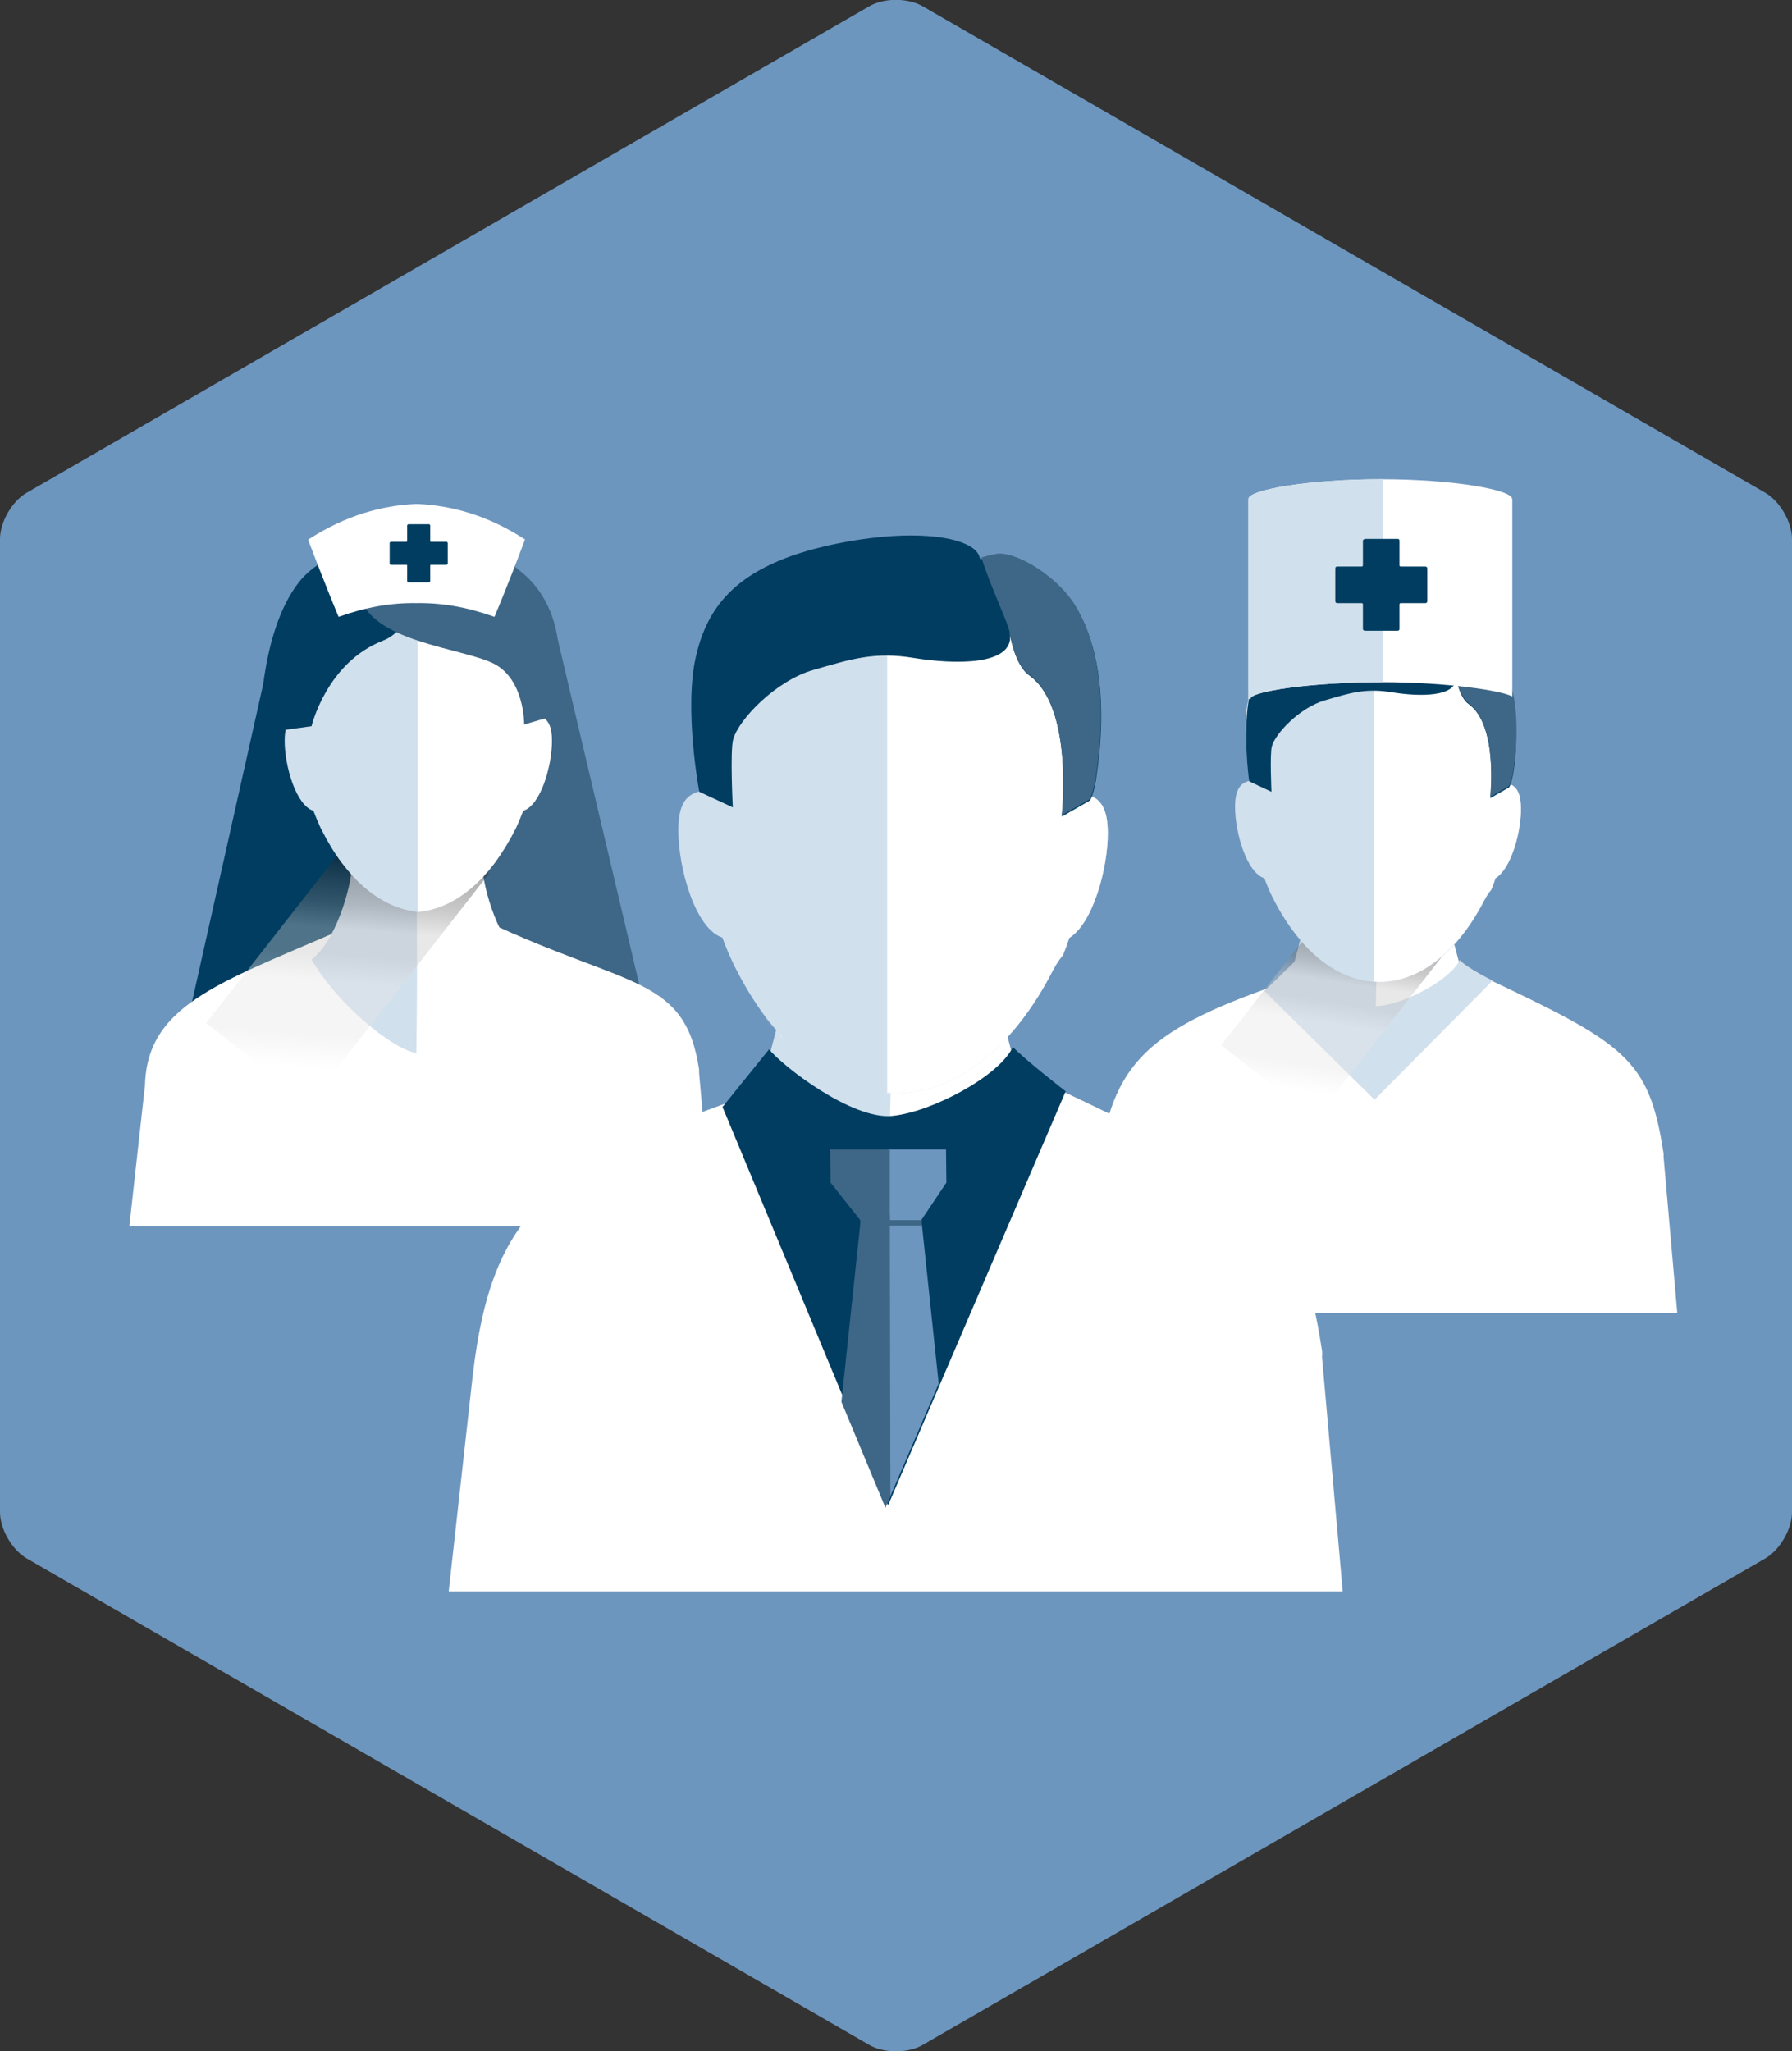 <svg xmlns="http://www.w3.org/2000/svg" xmlns:xlink="http://www.w3.org/1999/xlink" id="Layer_2" viewBox="0 0 94.05 107.64"><rect x="0" y="0" width="94.05" height="107.64" fill="#333333" stroke="none"/><defs><style>      .cls-1 {        fill: url(#linear-gradient-2);      }      .cls-1, .cls-2 {        isolation: isolate;        opacity: .4;      }      .cls-3 {        fill: #fff;      }      .cls-4 {        fill: none;      }      .cls-5 {        fill: #3e6686;      }      .cls-2 {        fill: url(#linear-gradient);      }      .cls-6 {        fill: #003d61;      }      .cls-7 {        fill: #d1e0ed;      }      .cls-8 {        fill: #6d96be;      }      .cls-9 {        clip-path: url(#clippath);      }    </style><linearGradient id="linear-gradient" x1="70.09" y1="122.03" x2="82.4" y2="135.23" gradientTransform="translate(105.11 190.44) rotate(-51.99) scale(.75 -1.21)" gradientUnits="userSpaceOnUse"><stop offset=".1" stop-color="#fff"></stop><stop offset=".21" stop-color="#e6e6e6"></stop><stop offset=".3" stop-color="#e6e6e6"></stop><stop offset=".38" stop-color="#e6e6e6"></stop><stop offset=".47" stop-color="#c5c5c5"></stop><stop offset=".55" stop-color="#c5c5c5"></stop><stop offset=".63" stop-color="#7b7b7b"></stop><stop offset=".71" stop-color="#4b4b4b"></stop><stop offset=".79" stop-color="#141414"></stop><stop offset=".81" stop-color="#000"></stop></linearGradient><linearGradient id="linear-gradient-2" x1="111.23" y1="90.88" x2="120.6" y2="100.93" gradientTransform="translate(125.74 206.25) rotate(-51.99) scale(.75 -1.45)" xlink:href="#linear-gradient"></linearGradient><clipPath id="clippath"><path class="cls-4" d="M40.23,55.19c.7.88,4.36,3.72,6.47,3.5,2.11-.23,5.62-2.11,6.32-3.62.58.63,2.77,2.33,2.77,2.33l-9.32,21.72-8.69-20.9,2.44-3.02Z"></path></clipPath></defs><g id="Layer_1-2" data-name="Layer_1"><path class="cls-8" d="M94.05,79.35c0,.89-.63,1.98-1.4,2.43l-44.22,25.53c-.77.45-2.04.45-2.81,0L1.4,81.78c-.77-.45-1.4-1.54-1.4-2.43V28.29c0-.89.63-1.99,1.4-2.43L45.62.33c.77-.45,2.03-.45,2.81,0l44.22,25.53c.77.45,1.4,1.54,1.4,2.43v51.06Z"></path><g><polygon class="cls-5" points="29.13 32.96 34.06 53.82 23.98 51.9 23.88 41.34 29.13 32.96"></polygon><polygon class="cls-6" points="14.13 34.49 9.86 53.55 20.04 59.63 19.39 36.96 14.13 34.49"></polygon><path class="cls-3" d="M36.69,56.28v-.16c-.74-4.93-3.75-4.27-11.17-7.77l-6.85.11c-6.79,3.01-10.95,4.1-11.06,8.49l-.82,7.39h30.61l-.71-8.05Z"></path><g><path class="cls-7" d="M18.48,45.42c-.08,1.31-.9,4.02-2.13,4.93,1.31,2.3,4.27,4.76,5.58,4.93-.08-5.01,0-9.85,0-9.85h-3.45Z"></path><path class="cls-3" d="M25.3,45.42c.08,1.31.9,4.02,2.14,4.93-1.32,2.3-4.27,4.76-5.59,4.93.08-5.01,0-9.85,0-9.85h3.45Z"></path></g><polygon class="cls-2" points="25.66 45.85 16.23 57.92 10.82 53.69 20.25 41.63 25.66 45.85"></polygon><g><path class="cls-7" d="M15.93,32.54c-.74,1.37-.36,3.17-.27,5.01-.46.12-.72.45-.72,1.33,0,1.31.59,3.38,1.51,3.67.12.32.25.63.39.93.01.02.02.04.03.05.32.64.67,1.22,1.06,1.74.19.25.38.48.58.7,1.02,1.11,2.21,1.78,3.48,1.89v-18.79c-2.14.01-4.86,1.27-6.05,3.47Z"></path><path class="cls-3" d="M21.92,29.07v18.79c1.28-.11,2.47-.79,3.48-1.89.2-.22.39-.45.58-.7.38-.52.74-1.1,1.06-1.74,0-.01.02-.03.03-.05.14-.3.27-.61.39-.93.92-.29,1.51-2.36,1.51-3.67,0-.88-.27-1.21-.72-1.33.1-1.84.47-3.65-.27-5.01-1.19-2.21-3.91-3.46-6.05-3.47Z"></path></g><path class="cls-6" d="M21.93,28.66c-1.48-.49-4.8.05-6.24,1.89-2.13,2.71-2.05,7.93-2.05,7.93l2.71-.37s.79-3.34,3.75-4.49c2.23-.87,1.84-4.96,1.84-4.96Z"></path><path class="cls-5" d="M18.89,31.21c.49,2.46,5.37,2.79,7.01,3.61,1.64.82,1.61,3.2,1.61,3.2l1.4-.41s1.64-4.77-1.4-7.47c-2.96-2.63-6.16-1.56-7.47-1.23-1.32.33-1.15,2.3-1.15,2.3Z"></path><g><path class="cls-3" d="M27.57,28.32c-1.99-1.3-3.91-1.79-5.61-1.87h-.18c-1.69.08-3.61.57-5.61,1.87.94,2.49,1.6,4.05,1.6,4.05,1.44-.51,2.73-.74,4.09-.72,1.36-.02,2.65.21,4.09.72,0,0,.67-1.56,1.6-4.05Z"></path><path class="cls-6" d="M23.44,28.43h-.83s-.03-.01-.03-.03v-.83s-.02-.06-.06-.06h-1.09s-.06.03-.06.06v.83s-.02.03-.03.03h-.83s-.06.03-.06.06v1.09s.02.06.06.06h.83s.03.01.03.03v.83s.03.06.06.06h1.09s.06-.03.06-.06v-.83s.01-.03.03-.03h.83s.06-.03.06-.06v-1.09s-.03-.06-.06-.06Z"></path></g></g><g><path class="cls-3" d="M87.31,60.71v-.17c-.76-5.03-2.03-5.77-9.59-9.34l-9.89.21c-7.57,2.56-9.51,4.27-10.18,9.97l-.84,7.54h31.22l-.72-8.21Z"></path><g><polygon class="cls-7" points="68.38 48.81 67.71 51.33 72.38 55.1 72.23 49.23 68.38 48.81"></polygon><polygon class="cls-3" points="76.15 48.9 76.82 51.41 72.15 55.18 72.29 49.32 76.15 48.9"></polygon></g><path class="cls-7" d="M67.94,50.46c.46.59,3.07,2.48,4.47,2.33,1.4-.15,3.74-1.4,4.2-2.41.39.42,1.73,1.08,1.73,1.08l-6.2,6.25-5.78-5.7,1.58-1.54Z"></path><polygon class="cls-1" points="76.21 49.52 69.03 58.71 64.09 54.85 71.27 45.66 76.21 49.52"></polygon><g><g><path class="cls-3" d="M67.86,48.86c.19.25.39.49.59.71,0,0,0,0,0-.02-.2-.21-.4-.45-.59-.69Z"></path><path class="cls-7" d="M79.82,42.44c0-.85-.24-1.19-.67-1.33.1-1.74.35-3.58-.29-4.85-1.21-2.43-4.55-3.93-6.83-3.93s-4.98,1.28-6.2,3.54c-.75,1.4-.37,3.23-.27,5.11-.47.12-.74.46-.74,1.36,0,1.34.6,3.45,1.54,3.75.12.33.25.64.4.95,0,.02.02.04.03.05.32.65.69,1.25,1.08,1.77.19.25.39.48.59.7,0,0,0,.01,0,.02,1.14,1.24,2.48,1.95,3.93,1.95,2.21,0,4.19-1.67,5.53-4.31.1-.2.22-.37.35-.53.08-.2.16-.39.22-.6.83-.51,1.34-2.41,1.34-3.65Z"></path></g><path class="cls-3" d="M77.91,47.22c.1-.2.22-.37.35-.53.08-.2.16-.39.22-.6.83-.51,1.34-2.41,1.34-3.65,0-.85-.24-1.19-.67-1.33.1-1.74.35-3.58-.29-4.85-1.2-2.4-4.47-3.89-6.75-3.92v19.17c.09,0,.17.02.26.02,2.21,0,4.18-1.67,5.53-4.31Z"></path><g><path class="cls-6" d="M76.41,35.49c.14,1.12-1.96,1.07-3.35.84-1.4-.23-2.22.04-3.52.42-1.32.38-2.61,1.74-2.79,2.42-.11.41-.02,2.38-.02,2.38l-1.17-.55s-.38-2.73.04-4.57c.4-1.77,1.27-3.34,4.57-4.05,2.99-.65,5.1-.26,5.19.49.23.05.42-.14.7-.14.7,0,1.76.85,2.36,1.83.6.98,1.46,2.73,1.04,5.76-.1.79-.26,1-.26,1l-.98.56s.43-3.82-1.15-4.94c-.5-.35-.66-1.44-.66-1.44Z"></path><g><path class="cls-5" d="M77.06,36.89c1.58,1.12,1.15,4.93,1.15,4.93l.98-.56s.16-.21.26-1c.42-3.03-.16-4.82-.77-5.8-.61-.98-1.93-1.79-2.63-1.79-.14,0-.52.1-.63.14.3.99.99,2.4.98,2.63,0,0,.17,1.09.67,1.44Z"></path><path class="cls-5" d="M76.4,35.45c0,.07-.01.16-.02.26.02-.08.03-.16.02-.26Z"></path></g></g></g><g><g><path class="cls-3" d="M79.36,26.18c0-.47-3.05-1.03-6.87-1.03s-6.97.56-6.97,1.03h0v10.51s.11-.02.11-.03c0-.36,3.06-.86,6.89-.86,3.42,0,6.3.44,6.85.75v-10.38h0Z"></path><path class="cls-7" d="M65.52,26.18v10.51s.11-.02.11-.03c0-.36,3.06-.86,6.89-.86h.06v-10.65s-.05,0-.08,0c-3.82,0-6.97.56-6.97,1.03Z"></path></g><path class="cls-6" d="M74.81,29.73h-1.31s-.05-.02-.05-.05v-1.31c0-.05-.04-.09-.09-.09h-1.73s-.1.04-.1.09v1.31s-.02.05-.05.05h-1.31c-.05,0-.09.04-.09.1v1.72c0,.05.04.1.09.1h1.31s.05.02.05.05v1.31c0,.05.05.09.1.09h1.73c.05,0,.09-.04.09-.09v-1.31s.02-.05.05-.05h1.31c.06,0,.1-.04.1-.1v-1.72c0-.05-.04-.1-.1-.1Z"></path></g></g><g><path class="cls-3" d="M69.39,71.18v-.25c-1.14-7.55-3.05-8.67-14.42-14.04l-14.86.31c-11.38,3.85-14.29,6.42-15.3,14.98l-1.26,11.33h46.92l-1.09-12.34Z"></path><g><polygon class="cls-7" points="40.94 53.3 39.93 57.08 46.95 62.74 46.73 53.93 40.94 53.3"></polygon><polygon class="cls-3" points="52.62 53.43 53.62 57.2 46.6 62.87 46.83 54.06 52.62 53.43"></polygon></g><path class="cls-6" d="M40.36,55.06c.7.88,4.36,3.72,6.48,3.5,2.11-.22,5.62-2.11,6.32-3.62.58.63,2.77,2.33,2.77,2.33l-9.32,21.72-8.69-20.9,2.44-3.02Z"></path><g><g><path class="cls-3" d="M40.17,53.38c.28.38.58.74.88,1.07,0,0,0-.01,0-.02-.31-.32-.61-.67-.89-1.05Z"></path><path class="cls-7" d="M58.14,43.72c0-1.28-.37-1.79-1-2,.15-2.61.53-5.37-.43-7.29-1.82-3.65-6.84-5.9-10.27-5.9s-7.48,1.93-9.32,5.32c-1.13,2.1-.56,4.86-.41,7.68-.7.18-1.11.68-1.11,2.04,0,2.01.9,5.18,2.31,5.63.18.49.38.96.6,1.42.01.03.03.05.04.08.49.98,1.03,1.87,1.62,2.66.29.37.58.72.89,1.05,0,0,0,.02,0,.02,1.71,1.86,3.73,2.94,5.9,2.94,3.32,0,6.29-2.51,8.31-6.47.15-.3.33-.56.52-.79.12-.3.23-.59.33-.9,1.24-.77,2.02-3.63,2.02-5.49Z"></path></g><path class="cls-3" d="M55.27,50.91c.15-.3.33-.56.52-.79.12-.29.23-.59.33-.9,1.24-.77,2.02-3.63,2.02-5.49,0-1.28-.37-1.79-1-2,.15-2.61.53-5.37-.43-7.29-1.8-3.61-6.72-5.84-10.15-5.9v28.81c.13,0,.26.02.4.02,3.32,0,6.29-2.51,8.31-6.47Z"></path><g><path class="cls-6" d="M53.01,33.27c.21,1.68-2.94,1.6-5.04,1.26-2.1-.35-3.33.07-5.29.63-1.98.57-3.92,2.61-4.2,3.64-.17.61-.02,3.57-.02,3.57l-1.76-.82s-.81-4.32-.18-7.08c.61-2.66,2.15-4.8,7.11-5.88,4.5-.97,7.66-.38,7.8.73.35.07.63-.21,1.05-.21,1.05,0,3.04,1.22,3.95,2.69.91,1.47,1.78,4.16,1.15,8.71-.14,1.19-.38,1.5-.38,1.5l-1.47.84s.65-5.74-1.73-7.42c-.75-.53-1-2.17-1-2.17Z"></path><g><path class="cls-5" d="M53.99,35.38c2.38,1.68,1.73,7.41,1.73,7.41l1.46-.84s.24-.32.38-1.5c.63-4.55-.24-7.24-1.15-8.71-.91-1.47-2.9-2.69-3.95-2.69-.21,0-.78.15-.95.21.45,1.48,1.48,3.6,1.48,3.96,0,0,.25,1.64,1,2.17Z"></path><path class="cls-5" d="M52.99,33.21c0,.1-.02.24-.02.39.03-.12.04-.24.02-.39Z"></path></g></g></g><g class="cls-9"><g><g><polygon class="cls-8" points="48.13 64.36 46.59 64.36 46.59 60.32 49.65 60.32 49.67 62.06 48.13 64.36"></polygon><polygon class="cls-8" points="48.33 63.75 51.02 89.23 46.76 92.57 46.67 92.48 46.51 63.77 48.33 63.75"></polygon><polygon class="cls-5" points="45.41 64.36 46.7 64.36 46.7 60.32 43.57 60.32 43.59 62.06 45.41 64.36"></polygon><polygon class="cls-5" points="45.2 63.75 42.5 89.23 46.76 92.57 46.7 63.75 45.2 63.75"></polygon></g><polygon class="cls-5" points="48.39 64.32 45.16 64.32 45.16 64.03 48.36 64.03 48.39 64.32"></polygon></g></g></g></g></svg>